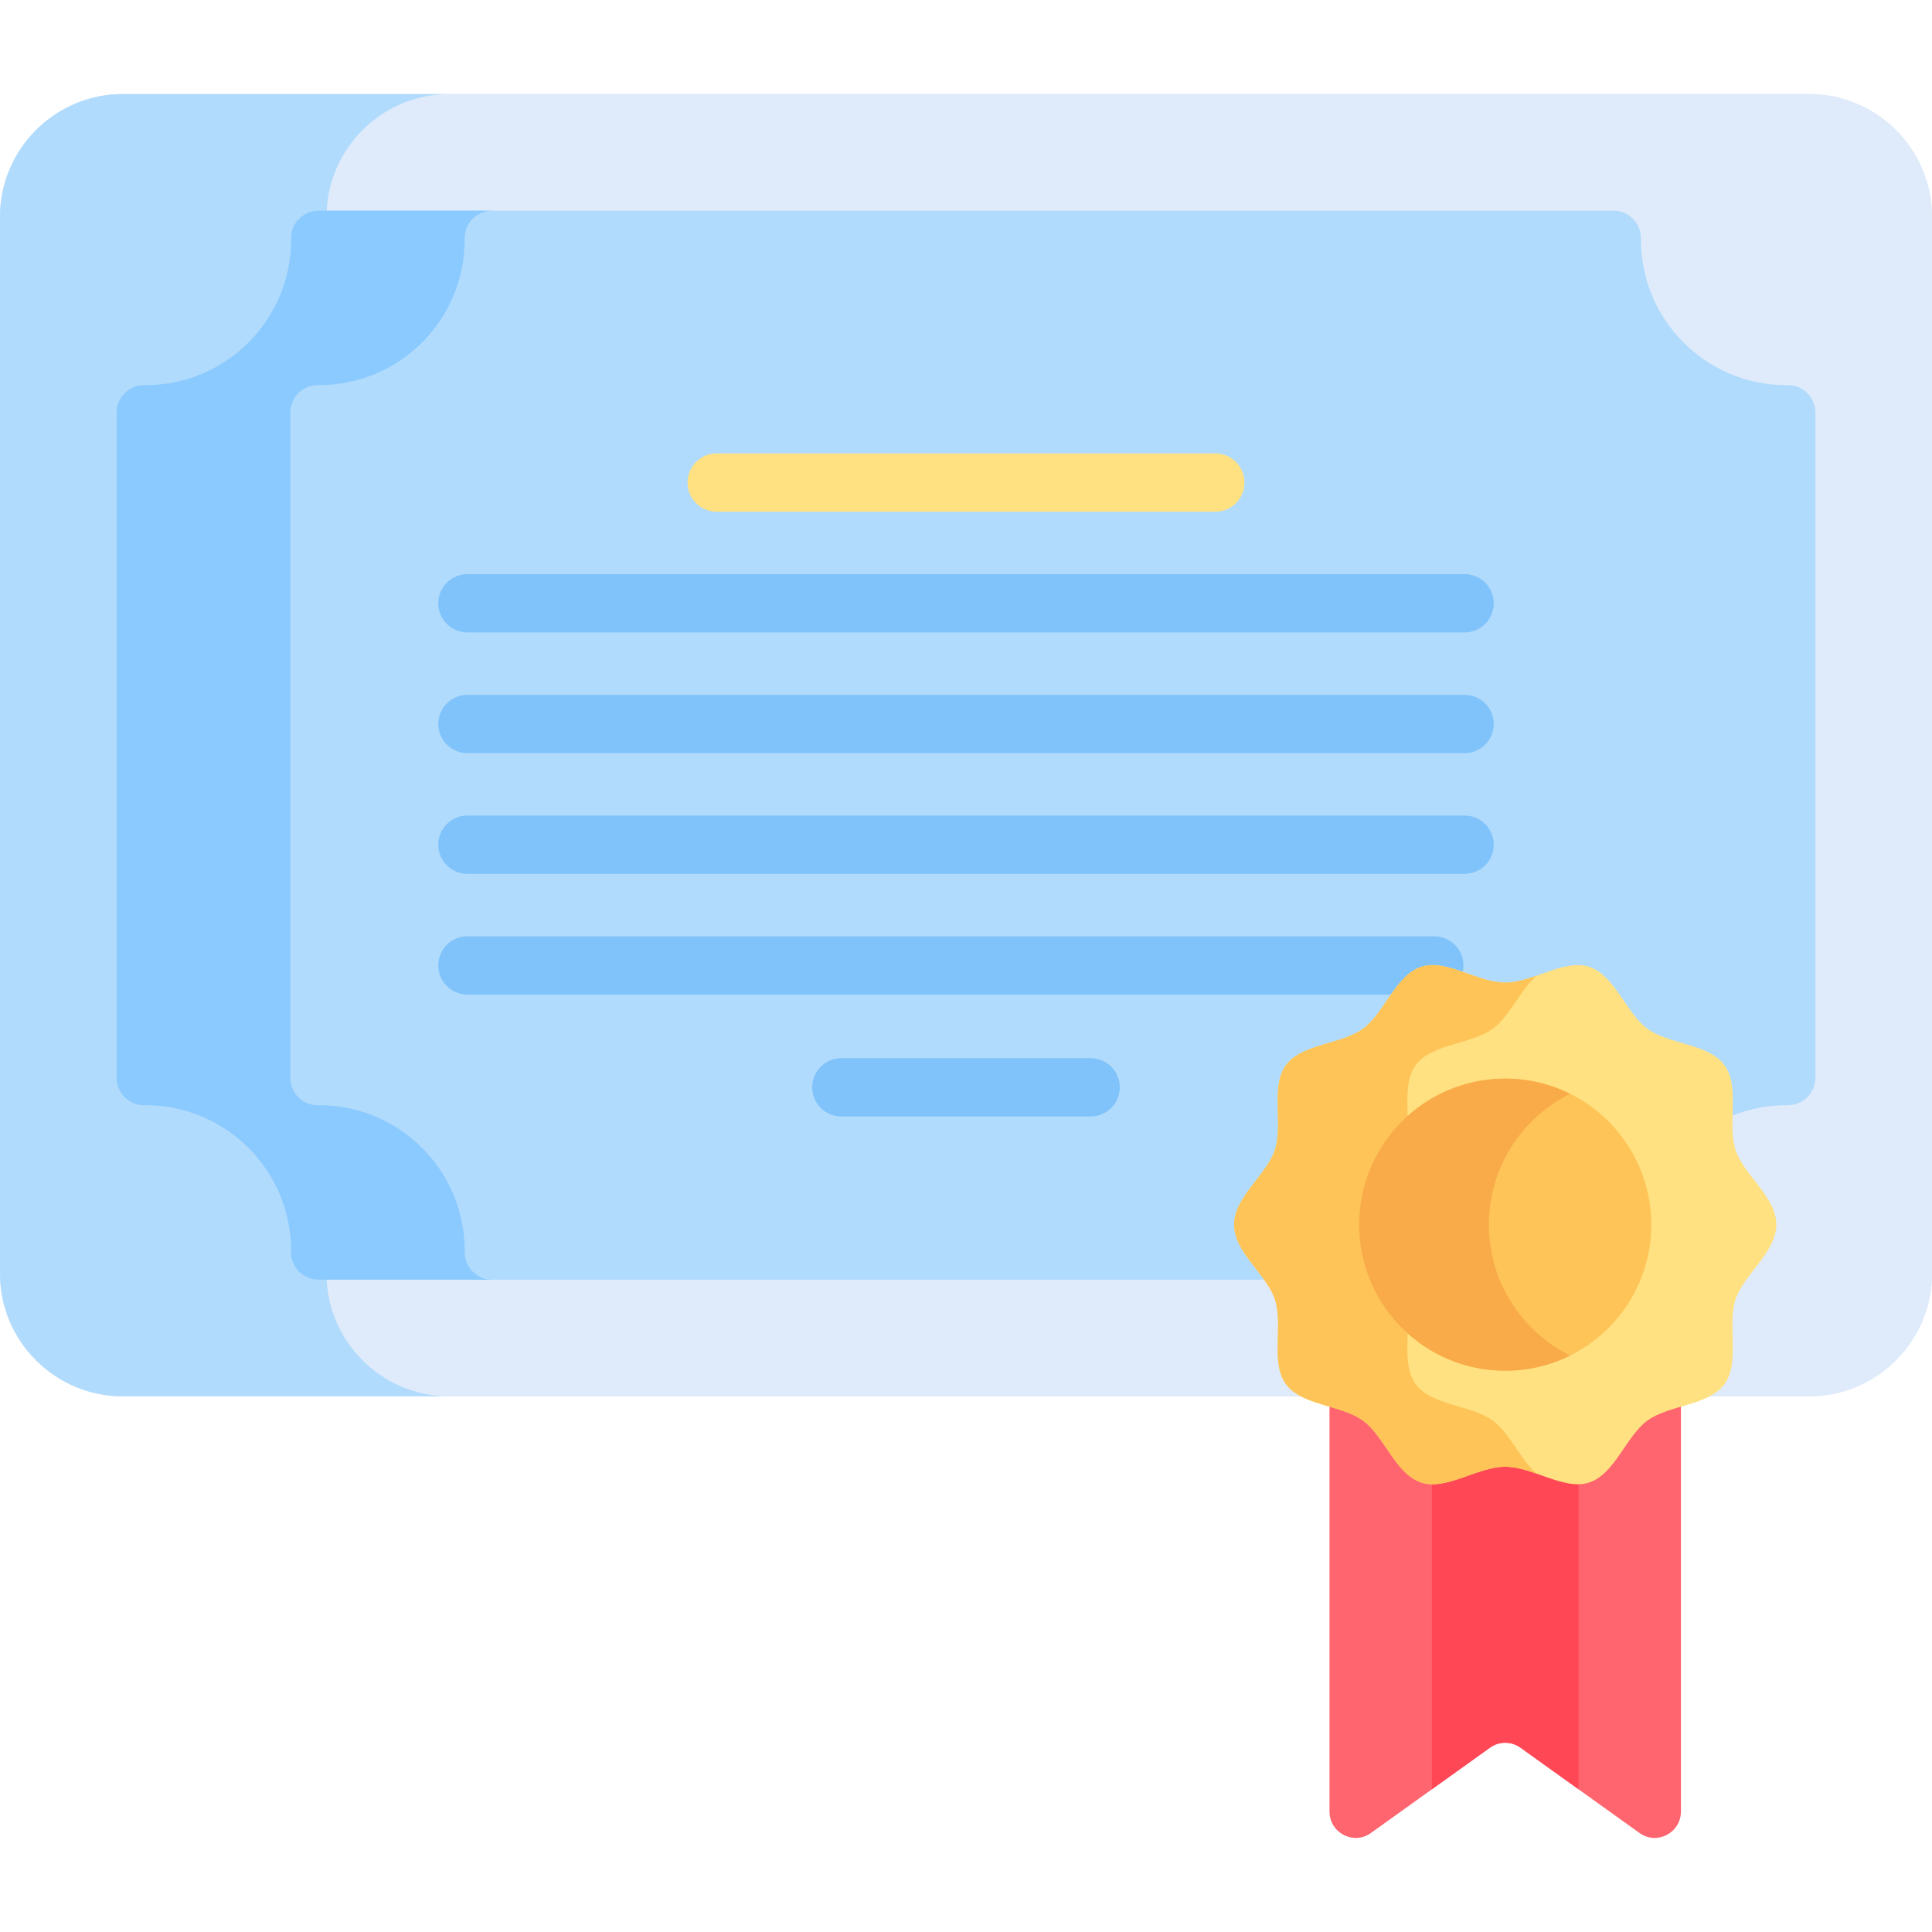 <?xml version="1.0" encoding="UTF-8"?> <svg xmlns="http://www.w3.org/2000/svg" id="Capa_1" height="512" viewBox="0 0 512 512" width="512"> <g> <path d="m436.606 375.381c-5.71 4.196-8.639 14.353-15.499 16.602-6.619 2.17-14.871-4.238-22.207-4.238s-15.588 6.408-22.207 4.238c-6.86-2.249-9.789-12.407-15.499-16.603-2.404-1.766-5.622-2.744-8.862-3.706v108.371c0 5.697 6.369 9.019 10.97 5.722l31.577-22.628c2.409-1.726 5.635-1.726 8.043 0l31.577 22.628c4.601 3.297 10.97-.025 10.97-5.721v-108.37c-3.241.961-6.46 1.939-8.863 3.705z" fill="#ff656f"></path> <path d="m418.346 392.42c-6.068.113-13.099-4.675-19.446-4.675s-13.378 4.787-19.445 4.675v81.771l15.424-11.053c2.409-1.726 5.635-1.726 8.043 0l15.425 11.053v-81.771z" fill="#ff4756"></path> <path d="m479.508 24.927h-447.016c-17.871 0-32.492 14.621-32.492 32.492v280.126c0 17.87 14.621 32.492 32.492 32.492h447.017c17.87 0 32.492-14.621 32.492-32.492v-280.126c-.001-17.871-14.622-32.492-32.493-32.492z" fill="#dfebfa"></path> <path d="m479.508 24.927h-447.016c-17.871 0-32.492 14.621-32.492 32.492v280.126c0 17.87 14.621 32.492 32.492 32.492h447.017c17.87 0 32.492-14.621 32.492-32.492v-280.126c-.001-17.871-14.622-32.492-32.493-32.492z" fill="#dfebfa"></path> <path d="m86.535 337.544v-280.125c0-17.87 14.621-32.492 32.492-32.492h-86.535c-17.871 0-32.492 14.621-32.492 32.492v280.126c0 17.87 14.621 32.492 32.492 32.492h86.535c-17.871-.001-32.492-14.622-32.492-32.493z" fill="#b1dbfc"></path> <path d="m473.781 102.064c-.116.001-.232.002-.348.002-21.307.001-38.571-17.262-38.572-38.569 0-.117.001-.234.002-.351.036-4.039-3.259-7.314-7.298-7.314h-343.13c-4.039 0-7.334 3.275-7.298 7.314.001.116.002.231.002.347.001 21.307-17.262 38.572-38.569 38.572-.117 0-.234-.001-.351-.002-4.039-.036-7.314 3.259-7.314 7.298v176.239c0 4.039 3.275 7.334 7.313 7.298.119-.001.238-.002.357-.002 21.306.003 38.565 17.266 38.564 38.572 0 .116-.001.231-.002.347-.036 4.039 3.259 7.315 7.298 7.315h250.558l124.146-43.486c4.42-1.767 9.24-2.747 14.292-2.747.117 0 .233.001.35.002 4.039.036 7.314-3.259 7.314-7.298v-176.239c0-4.039-3.276-7.334-7.314-7.298z" fill="#b1dbfc"></path> <path d="m123.152 331.816c.001-.116.002-.231.002-.347.001-21.306-17.258-38.569-38.564-38.572-.119 0-.238.001-.357.002-4.038.036-7.313-3.259-7.313-7.298v-176.239c0-4.039 3.275-7.334 7.314-7.298.117.001.234.002.351.002 21.307 0 38.57-17.265 38.569-38.572 0-.116-.001-.232-.002-.347-.036-4.039 3.259-7.314 7.298-7.314h-46.015c-4.039 0-7.334 3.275-7.298 7.314.001.116.002.231.002.347.001 21.307-17.262 38.572-38.569 38.572-.117 0-.234-.001-.351-.002-4.039-.036-7.314 3.259-7.314 7.298v176.239c0 4.039 3.275 7.334 7.313 7.298.119-.001.238-.002.357-.002 21.306.003 38.565 17.266 38.564 38.572 0 .116-.001.231-.002.347-.036 4.039 3.259 7.315 7.298 7.315h46.015c-4.04-.001-7.334-3.276-7.298-7.315z" fill="#8bcaff"></path> <g> <path d="m322.065 135.611h-132.13c-4.267 0-7.726-3.459-7.726-7.726s3.459-7.726 7.726-7.726h132.13c4.267 0 7.726 3.459 7.726 7.726 0 4.266-3.459 7.726-7.726 7.726z" fill="#ffe181"></path> </g> <g> <path d="m289.032 295.874h-66.065c-4.267 0-7.726-3.459-7.726-7.726s3.459-7.726 7.726-7.726h66.065c4.267 0 7.726 3.459 7.726 7.726s-3.459 7.726-7.726 7.726z" fill="#80c3fa"></path> </g> <g> <path d="m388.13 167.601h-264.261c-4.267 0-7.726-3.459-7.726-7.726s3.459-7.726 7.726-7.726h264.261c4.267 0 7.726 3.459 7.726 7.726s-3.459 7.726-7.726 7.726z" fill="#80c3fa"></path> </g> <g> <path d="m388.13 199.591h-264.261c-4.267 0-7.726-3.459-7.726-7.726s3.459-7.726 7.726-7.726h264.261c4.267 0 7.726 3.459 7.726 7.726 0 4.268-3.459 7.726-7.726 7.726z" fill="#80c3fa"></path> </g> <g> <path d="m388.13 231.582h-264.261c-4.267 0-7.726-3.459-7.726-7.726 0-4.268 3.459-7.726 7.726-7.726h264.261c4.267 0 7.726 3.459 7.726 7.726s-3.459 7.726-7.726 7.726z" fill="#80c3fa"></path> </g> <g> <path d="m380.098 263.573h-256.229c-4.267 0-7.726-3.459-7.726-7.726s3.459-7.726 7.726-7.726h256.229c4.267 0 7.726 3.459 7.726 7.726s-3.459 7.726-7.726 7.726z" fill="#80c3fa"></path> </g> <path d="m470.746 324.55c0 7.336-8.67 13.211-10.819 19.83-2.227 6.86 1.256 16.695-2.9 22.405-4.197 5.767-14.655 5.473-20.422 9.67-5.71 4.155-8.639 14.215-15.499 16.443-6.619 2.149-14.871-4.198-22.207-4.198s-15.588 6.347-22.207 4.198c-6.86-2.227-9.789-12.287-15.499-16.443-5.767-4.197-16.225-3.903-20.422-9.67-4.155-5.71-.672-15.544-2.9-22.404-2.149-6.619-10.819-12.495-10.819-19.83 0-7.336 8.67-13.211 10.819-19.83 2.227-6.86-1.256-16.695 2.9-22.405 4.197-5.767 14.655-5.473 20.422-9.67 5.71-4.155 8.639-14.215 15.499-16.443 6.619-2.149 14.871 4.198 22.207 4.198s15.588-6.347 22.207-4.198c6.86 2.227 9.789 12.287 15.499 16.443 5.767 4.197 16.225 3.903 20.422 9.67 4.155 5.71.672 15.544 2.899 22.404 2.151 6.619 10.82 12.495 10.82 19.83z" fill="#ffe181"></path> <g> <g> <path d="m395.576 376.455c-5.767-4.197-16.225-3.903-20.422-9.67-4.156-5.71-.672-15.544-2.9-22.404-2.149-6.619-10.819-12.495-10.819-19.83 0-7.336 8.67-13.211 10.819-19.83 2.227-6.86-1.256-16.695 2.9-22.405 4.197-5.767 14.655-5.473 20.422-9.67 4.486-3.265 7.263-10.16 11.57-14.052-2.788.965-5.578 1.807-8.247 1.807-7.335 0-15.588-6.347-22.207-4.198-6.86 2.227-9.789 12.287-15.499 16.443-5.767 4.197-16.225 3.903-20.422 9.67-4.156 5.71-.672 15.545-2.9 22.405-2.149 6.619-10.819 12.495-10.819 19.83s8.67 13.211 10.819 19.83c2.227 6.86-1.256 16.694 2.9 22.404 4.197 5.767 14.655 5.473 20.422 9.67 5.71 4.156 8.639 14.215 15.499 16.443 6.619 2.149 14.872-4.198 22.207-4.198 2.669 0 5.458.842 8.247 1.807-4.307-3.892-7.083-10.787-11.57-14.052z" fill="#fec458"></path> </g> </g> <circle cx="398.9" cy="324.55" fill="#fec458" r="38.708"></circle> <path d="m394.575 324.55c0-15.201 8.767-28.349 21.517-34.681-5.18-2.573-11.015-4.027-17.191-4.027-21.378 0-38.708 17.33-38.708 38.708s17.33 38.708 38.708 38.708c6.177 0 12.011-1.454 17.191-4.027-12.75-6.332-21.517-19.48-21.517-34.681z" fill="#f9ab49"></path> </g> </svg> 